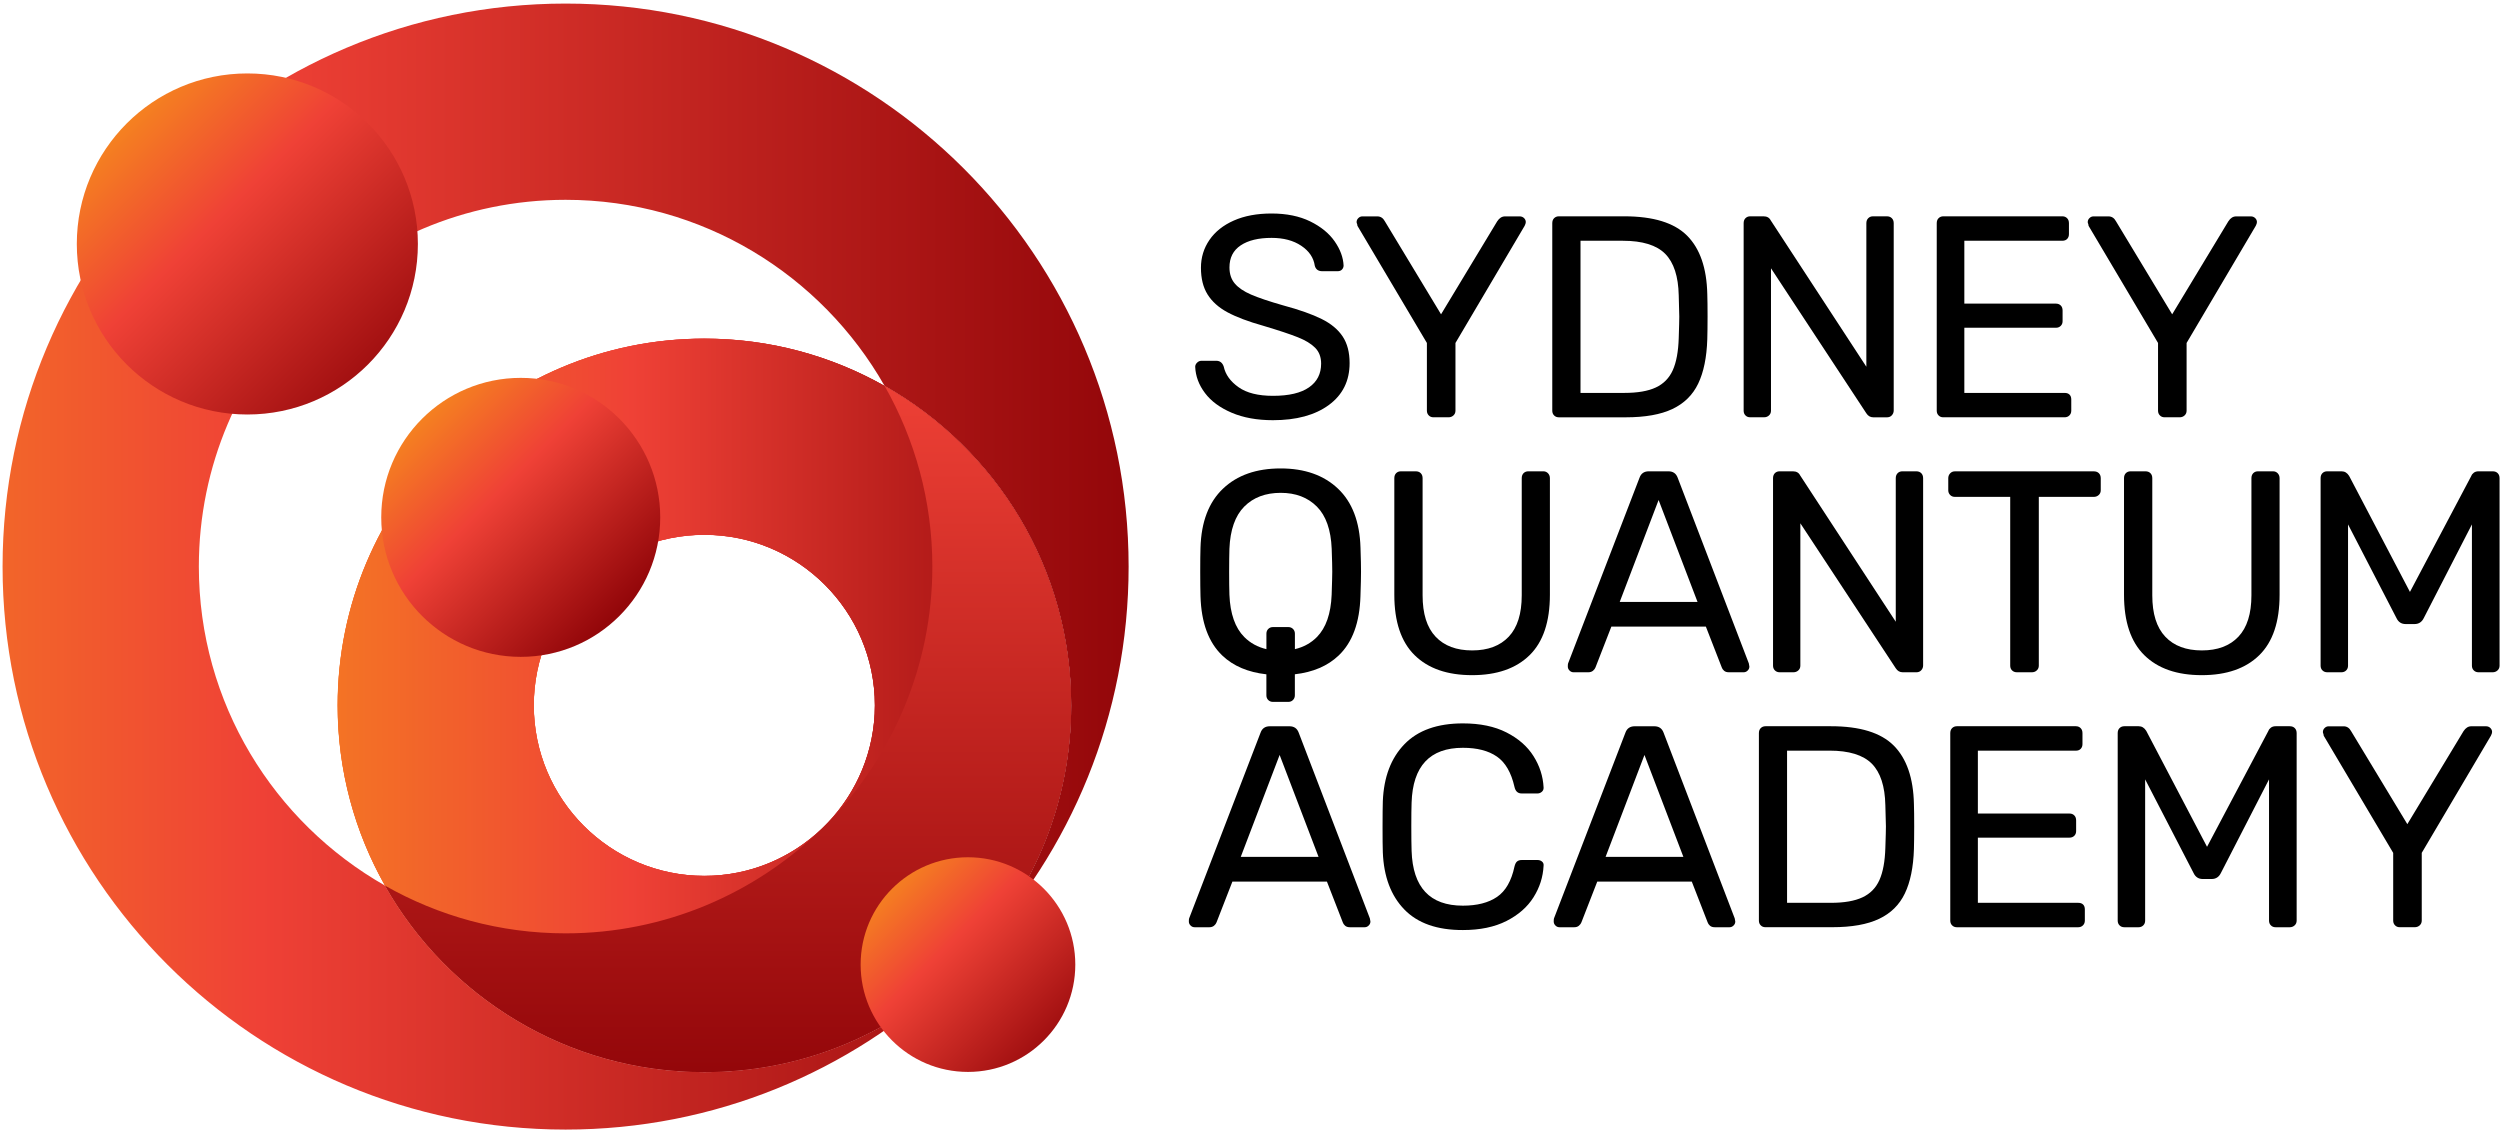<?xml version="1.0" encoding="UTF-8"?> <svg xmlns="http://www.w3.org/2000/svg" xmlns:xlink="http://www.w3.org/1999/xlink" width="177px" height="80px" viewBox="0 0 177 80" version="1.1"><title>SQA_Logo_COLOUR-black-text_TEST FONT SIZE (1)</title><defs><linearGradient x1="-11.771%" y1="50%" x2="136.64%" y2="50%" id="linearGradient-1"><stop stop-color="#F58220" offset="0%"></stop><stop stop-color="#EF4136" offset="35%"></stop><stop stop-color="#94070A" offset="77.44%"></stop></linearGradient><linearGradient x1="-11.74%" y1="49.809%" x2="136.498%" y2="50.267%" id="linearGradient-2"><stop stop-color="#F58220" offset="0%"></stop><stop stop-color="#EF4136" offset="35.13%"></stop><stop stop-color="#94070A" offset="77.44%"></stop></linearGradient><linearGradient x1="-18.071%" y1="50%" x2="99.125%" y2="50%" id="linearGradient-3"><stop stop-color="#F58220" offset="0%"></stop><stop stop-color="#EF4136" offset="35%"></stop><stop stop-color="#94070A" offset="100%"></stop></linearGradient><linearGradient x1="-14.535%" y1="50%" x2="168.371%" y2="50%" id="linearGradient-4"><stop stop-color="#F58220" offset="0%"></stop><stop stop-color="#EF4136" offset="35%"></stop><stop stop-color="#94070A" offset="77.44%"></stop></linearGradient><linearGradient x1="50%" y1="-56.799%" x2="50%" y2="99.861%" id="linearGradient-5"><stop stop-color="#F58220" offset="0%"></stop><stop stop-color="#EF4136" offset="35%"></stop><stop stop-color="#94070A" offset="100%"></stop></linearGradient><linearGradient x1="14.21%" y1="14.212%" x2="93.689%" y2="93.691%" id="linearGradient-6"><stop stop-color="#F58220" offset="0%"></stop><stop stop-color="#EF4136" offset="35%"></stop><stop stop-color="#94070A" offset="100%"></stop></linearGradient><linearGradient x1="13.972%" y1="13.975%" x2="92.644%" y2="92.647%" id="linearGradient-7"><stop stop-color="#F58220" offset="0%"></stop><stop stop-color="#EF4136" offset="35%"></stop><stop stop-color="#94070A" offset="89.11%"></stop></linearGradient><linearGradient x1="12.771%" y1="12.774%" x2="93.266%" y2="93.27%" id="linearGradient-8"><stop stop-color="#F58220" offset="0%"></stop><stop stop-color="#EF4136" offset="35%"></stop><stop stop-color="#94070A" offset="100%"></stop></linearGradient></defs><g id="Symbols" stroke="none" stroke-width="1" fill="none" fill-rule="evenodd"><g id="Header" transform="translate(-111, -20)" fill-rule="nonzero"><g id="SQA_Logo_COLOUR-black-text_TEST-FONT-SIZE-(1)" transform="translate(111, 20)"><g id="Group" transform="translate(84, 15)" fill="#000000"><path d="M3.2,14.22 C2.378,13.869 1.746,13.405 1.314,12.829 C0.879,12.254 0.648,11.634 0.62,10.971 C0.62,10.863 0.663,10.764 0.754,10.676 C0.842,10.588 0.947,10.543 1.069,10.543 L2.11,10.543 C2.369,10.543 2.545,10.679 2.639,10.951 C2.762,11.52 3.111,12.008 3.692,12.416 C4.269,12.824 5.082,13.025 6.129,13.025 C7.258,13.025 8.108,12.824 8.68,12.424 C9.252,12.025 9.536,11.466 9.536,10.747 C9.536,10.285 9.397,9.914 9.118,9.628 C8.839,9.344 8.427,9.092 7.884,8.877 C7.34,8.659 6.524,8.389 5.435,8.064 C4.374,7.766 3.529,7.446 2.904,7.109 C2.278,6.772 1.809,6.349 1.496,5.848 C1.183,5.346 1.027,4.718 1.027,3.958 C1.027,3.227 1.229,2.57 1.63,1.986 C2.031,1.403 2.605,0.946 3.353,0.615 C4.101,0.283 4.991,0.116 6.027,0.116 C7.087,0.116 8,0.303 8.76,0.674 C9.522,1.048 10.099,1.519 10.494,2.088 C10.89,2.658 11.1,3.227 11.126,3.797 C11.126,3.904 11.089,4.001 11.015,4.08 C10.941,4.162 10.836,4.202 10.699,4.202 L9.619,4.202 C9.334,4.202 9.155,4.072 9.087,3.814 C9.004,3.244 8.686,2.774 8.128,2.4 C7.571,2.026 6.871,1.842 6.027,1.842 C5.102,1.842 4.374,2.017 3.842,2.372 C3.31,2.726 3.046,3.244 3.046,3.936 C3.046,4.397 3.171,4.777 3.424,5.074 C3.674,5.372 4.061,5.633 4.576,5.856 C5.094,6.08 5.847,6.335 6.84,6.619 C7.997,6.93 8.908,7.253 9.573,7.585 C10.239,7.916 10.736,8.33 11.063,8.826 C11.39,9.322 11.552,9.948 11.552,10.704 C11.552,11.965 11.063,12.954 10.082,13.674 C9.101,14.393 7.784,14.75 6.123,14.75 C5,14.75 4.024,14.572 3.2,14.22 Z" id="Path"></path><path d="M17.158,14.413 C17.07,14.325 17.024,14.212 17.024,14.079 L17.024,9.282 L12.107,0.989 C12.107,0.961 12.099,0.921 12.087,0.867 C12.059,0.813 12.047,0.765 12.047,0.725 C12.047,0.618 12.087,0.521 12.17,0.442 C12.252,0.36 12.346,0.32 12.454,0.32 L13.515,0.32 C13.745,0.32 13.924,0.436 14.047,0.666 L18.026,7.253 L22.004,0.666 C22.155,0.436 22.337,0.32 22.556,0.32 L23.597,0.32 C23.719,0.32 23.822,0.363 23.904,0.442 C23.987,0.524 24.026,0.618 24.026,0.725 C24.026,0.793 23.998,0.881 23.944,0.989 L19.047,9.282 L19.047,14.079 C19.047,14.215 18.998,14.325 18.904,14.413 C18.808,14.501 18.694,14.544 18.557,14.544 L17.497,14.544 C17.357,14.546 17.246,14.504 17.158,14.413 Z" id="Path"></path><path d="M26.031,14.413 C25.943,14.325 25.901,14.212 25.901,14.079 L25.901,0.805 C25.901,0.654 25.943,0.535 26.031,0.448 C26.12,0.36 26.233,0.315 26.367,0.315 L31,0.315 C33.053,0.315 34.535,0.771 35.448,1.686 C36.358,2.601 36.836,3.978 36.876,5.822 C36.89,6.216 36.896,6.743 36.896,7.409 C36.896,8.072 36.887,8.608 36.876,9.016 C36.836,10.302 36.62,11.35 36.233,12.158 C35.846,12.965 35.238,13.563 34.407,13.957 C33.577,14.351 32.476,14.546 31.102,14.546 L26.367,14.546 C26.233,14.546 26.12,14.504 26.031,14.413 Z M31,12.818 C31.939,12.818 32.684,12.691 33.233,12.433 C33.784,12.175 34.185,11.764 34.436,11.203 C34.686,10.642 34.825,9.886 34.854,8.936 C34.882,8.123 34.893,7.616 34.893,7.412 C34.893,7.194 34.879,6.692 34.854,5.907 C34.825,4.567 34.507,3.587 33.895,2.969 C33.284,2.354 32.283,2.046 30.895,2.046 L27.9,2.046 L27.9,12.818 L31,12.818 L31,12.818 Z" id="Shape"></path><path d="M39.58,14.413 C39.492,14.325 39.45,14.212 39.45,14.079 L39.45,0.805 C39.45,0.654 39.492,0.535 39.58,0.448 C39.669,0.36 39.782,0.315 39.916,0.315 L40.855,0.315 C41.099,0.315 41.27,0.411 41.364,0.598 L48.138,10.965 L48.138,0.805 C48.138,0.654 48.184,0.535 48.272,0.448 C48.36,0.36 48.474,0.315 48.607,0.315 L49.586,0.315 C49.737,0.315 49.853,0.36 49.941,0.448 C50.029,0.535 50.075,0.654 50.075,0.805 L50.075,14.059 C50.075,14.195 50.029,14.308 49.941,14.405 C49.853,14.501 49.739,14.546 49.606,14.546 L48.627,14.546 C48.423,14.546 48.26,14.453 48.138,14.263 L41.386,3.995 L41.386,14.079 C41.386,14.215 41.338,14.325 41.244,14.413 C41.148,14.501 41.034,14.543 40.897,14.543 L39.919,14.543 C39.782,14.546 39.669,14.504 39.58,14.413 Z" id="Path"></path><path d="M53.252,14.413 C53.164,14.325 53.121,14.212 53.121,14.079 L53.121,0.805 C53.121,0.654 53.164,0.535 53.252,0.448 C53.34,0.36 53.454,0.315 53.587,0.315 L62.014,0.315 C62.151,0.315 62.262,0.36 62.35,0.448 C62.438,0.535 62.481,0.654 62.481,0.805 L62.481,1.578 C62.481,1.714 62.441,1.825 62.358,1.913 C62.276,2 62.162,2.046 62.011,2.046 L55.075,2.046 L55.075,6.497 L61.565,6.497 C61.701,6.497 61.812,6.542 61.9,6.627 C61.989,6.715 62.031,6.834 62.031,6.984 L62.031,7.738 C62.031,7.874 61.989,7.984 61.9,8.072 C61.812,8.16 61.699,8.205 61.565,8.205 L55.075,8.205 L55.075,12.818 L62.176,12.818 C62.327,12.818 62.441,12.858 62.523,12.94 C62.606,13.022 62.646,13.135 62.646,13.286 L62.646,14.079 C62.646,14.215 62.6,14.325 62.512,14.413 C62.424,14.501 62.31,14.544 62.176,14.544 L53.584,14.544 C53.451,14.546 53.34,14.504 53.252,14.413 Z" id="Path"></path><path d="M68.922,14.413 C68.834,14.325 68.789,14.212 68.789,14.079 L68.789,9.282 L63.871,0.989 C63.871,0.961 63.863,0.921 63.851,0.867 C63.823,0.813 63.812,0.765 63.812,0.725 C63.812,0.618 63.851,0.521 63.934,0.442 C64.016,0.36 64.11,0.32 64.218,0.32 L65.279,0.32 C65.51,0.32 65.689,0.436 65.811,0.666 L69.79,7.253 L73.769,0.666 C73.919,0.436 74.101,0.32 74.32,0.32 L75.361,0.32 C75.484,0.32 75.586,0.363 75.668,0.442 C75.751,0.524 75.791,0.618 75.791,0.725 C75.791,0.793 75.762,0.881 75.708,0.989 L70.811,9.282 L70.811,14.079 C70.811,14.215 70.762,14.325 70.669,14.413 C70.572,14.501 70.458,14.544 70.322,14.544 L69.261,14.544 C69.121,14.546 69.011,14.504 68.922,14.413 Z" id="Path"></path><path d="M16.157,31.388 C15.199,30.447 14.718,29.019 14.718,27.109 L14.718,18.856 C14.718,18.706 14.761,18.59 14.849,18.499 C14.937,18.411 15.051,18.369 15.187,18.369 L16.228,18.369 C16.379,18.369 16.498,18.411 16.586,18.499 C16.675,18.587 16.72,18.706 16.72,18.856 L16.72,27.149 C16.72,28.45 17.024,29.427 17.639,30.076 C18.25,30.727 19.115,31.05 20.23,31.05 C21.344,31.05 22.209,30.725 22.821,30.076 C23.432,29.427 23.739,28.45 23.739,27.149 L23.739,18.856 C23.739,18.706 23.782,18.59 23.87,18.499 C23.958,18.411 24.072,18.369 24.206,18.369 L25.266,18.369 C25.403,18.369 25.514,18.417 25.602,18.51 C25.69,18.607 25.733,18.72 25.733,18.856 L25.733,27.109 C25.733,29.019 25.255,30.447 24.294,31.388 C23.335,32.328 21.979,32.801 20.224,32.801 C18.472,32.801 17.115,32.331 16.157,31.388 Z" id="Path"></path><path d="M27.124,32.476 C27.041,32.394 27.001,32.3 27.001,32.192 C27.001,32.085 27.007,32.008 27.021,31.968 L32.081,18.816 C32.189,18.519 32.408,18.369 32.735,18.369 L34.123,18.369 C34.45,18.369 34.666,18.519 34.777,18.816 L39.817,31.968 L39.856,32.192 C39.856,32.3 39.817,32.396 39.734,32.476 C39.652,32.558 39.558,32.597 39.45,32.597 L38.409,32.597 C38.258,32.597 38.144,32.561 38.062,32.487 C37.979,32.413 37.925,32.334 37.9,32.252 L36.776,29.365 L30.084,29.365 L28.961,32.252 C28.932,32.334 28.876,32.41 28.787,32.487 C28.699,32.561 28.585,32.597 28.452,32.597 L27.411,32.597 C27.3,32.597 27.206,32.558 27.124,32.476 Z M36.185,27.616 L33.429,20.4 L30.676,27.616 L36.185,27.616 Z" id="Shape"></path><path d="M41.662,32.464 C41.574,32.377 41.531,32.263 41.531,32.13 L41.531,18.856 C41.531,18.706 41.574,18.59 41.662,18.499 C41.75,18.411 41.864,18.369 41.998,18.369 L42.936,18.369 C43.181,18.369 43.352,18.465 43.446,18.652 L50.22,29.019 L50.22,18.856 C50.22,18.706 50.266,18.59 50.354,18.499 C50.442,18.411 50.556,18.369 50.689,18.369 L51.668,18.369 C51.818,18.369 51.935,18.411 52.023,18.499 C52.111,18.587 52.157,18.706 52.157,18.856 L52.157,32.11 C52.157,32.246 52.111,32.362 52.023,32.456 C51.935,32.552 51.821,32.597 51.688,32.597 L50.709,32.597 C50.504,32.597 50.342,32.501 50.22,32.314 L43.465,22.049 L43.465,32.13 C43.465,32.266 43.417,32.377 43.323,32.464 C43.227,32.552 43.113,32.597 42.976,32.597 L41.998,32.597 C41.861,32.597 41.75,32.552 41.662,32.464 Z" id="Path"></path><path d="M58.453,32.464 C58.365,32.377 58.323,32.263 58.323,32.13 L58.323,20.179 L54.406,20.179 C54.27,20.179 54.159,20.134 54.071,20.046 C53.983,19.958 53.937,19.845 53.937,19.712 L53.937,18.859 C53.937,18.723 53.98,18.609 54.071,18.513 C54.159,18.419 54.273,18.371 54.406,18.371 L64.241,18.371 C64.392,18.371 64.508,18.414 64.599,18.502 C64.688,18.59 64.733,18.709 64.733,18.859 L64.733,19.712 C64.733,19.848 64.685,19.958 64.591,20.046 C64.494,20.134 64.38,20.179 64.244,20.179 L60.348,20.179 L60.348,32.13 C60.348,32.266 60.299,32.377 60.205,32.464 C60.112,32.552 59.995,32.597 59.858,32.597 L58.798,32.597 C58.655,32.597 58.542,32.552 58.453,32.464 Z" id="Path"></path><path d="M67.819,31.388 C66.86,30.447 66.38,29.019 66.38,27.109 L66.38,18.856 C66.38,18.706 66.422,18.59 66.511,18.499 C66.599,18.411 66.713,18.369 66.849,18.369 L67.89,18.369 C68.041,18.369 68.16,18.411 68.248,18.499 C68.337,18.587 68.382,18.706 68.382,18.856 L68.382,27.149 C68.382,28.45 68.686,29.427 69.301,30.076 C69.912,30.727 70.777,31.05 71.892,31.05 C73.006,31.05 73.871,30.725 74.482,30.076 C75.094,29.427 75.401,28.45 75.401,27.149 L75.401,18.856 C75.401,18.706 75.444,18.59 75.532,18.499 C75.62,18.411 75.734,18.369 75.868,18.369 L76.928,18.369 C77.065,18.369 77.176,18.417 77.264,18.51 C77.352,18.607 77.395,18.72 77.395,18.856 L77.395,27.109 C77.395,29.019 76.917,30.447 75.956,31.388 C74.997,32.328 73.641,32.801 71.886,32.801 C70.131,32.801 68.777,32.331 67.819,31.388 Z" id="Path"></path><path d="M80.429,32.464 C80.341,32.377 80.299,32.263 80.299,32.13 L80.299,18.856 C80.299,18.706 80.341,18.59 80.429,18.499 C80.518,18.411 80.631,18.369 80.765,18.369 L81.786,18.369 C82.005,18.369 82.181,18.476 82.318,18.694 L86.624,26.908 L90.969,18.694 C90.998,18.612 91.055,18.538 91.143,18.471 C91.231,18.402 91.345,18.369 91.478,18.369 L92.48,18.369 C92.63,18.369 92.747,18.411 92.835,18.499 C92.923,18.587 92.969,18.706 92.969,18.856 L92.969,32.13 C92.969,32.266 92.92,32.377 92.827,32.464 C92.73,32.552 92.616,32.597 92.48,32.597 L91.478,32.597 C91.342,32.597 91.231,32.552 91.143,32.464 C91.055,32.377 91.012,32.263 91.012,32.13 L91.012,22.128 L87.605,28.756 C87.468,29.039 87.249,29.183 86.951,29.183 L86.319,29.183 C86.021,29.183 85.802,29.042 85.668,28.756 L82.241,22.128 L82.241,32.13 C82.241,32.266 82.198,32.377 82.11,32.464 C82.022,32.552 81.908,32.597 81.775,32.597 L80.773,32.597 C80.628,32.597 80.518,32.552 80.429,32.464 Z" id="Path"></path><path d="M0.293,50.527 C0.21,50.445 0.171,50.351 0.171,50.243 C0.171,50.136 0.176,50.059 0.191,50.02 L5.25,36.867 C5.358,36.57 5.577,36.42 5.904,36.42 L7.292,36.42 C7.619,36.42 7.835,36.57 7.946,36.867 L12.986,50.02 L13.026,50.243 C13.026,50.351 12.986,50.447 12.903,50.527 C12.821,50.609 12.727,50.649 12.619,50.649 L11.578,50.649 C11.427,50.649 11.314,50.612 11.231,50.538 C11.149,50.465 11.095,50.385 11.069,50.303 L9.946,47.416 L3.254,47.416 L2.13,50.303 C2.102,50.385 2.045,50.462 1.957,50.538 C1.869,50.612 1.755,50.649 1.621,50.649 L0.58,50.649 C0.469,50.649 0.375,50.609 0.293,50.527 Z M9.354,45.668 L6.598,38.451 L3.845,45.668 L9.354,45.668 Z" id="Shape"></path><path d="M15.423,49.388 C14.479,48.413 13.97,47.065 13.904,45.342 C13.89,44.976 13.885,44.379 13.885,43.554 C13.885,42.712 13.893,42.103 13.904,41.724 C13.973,40.015 14.482,38.672 15.435,37.689 C16.387,36.706 17.767,36.216 19.576,36.216 C20.787,36.216 21.814,36.428 22.656,36.856 C23.497,37.284 24.137,37.842 24.572,38.533 C25.008,39.225 25.247,39.961 25.286,40.749 L25.286,40.791 C25.286,40.899 25.241,40.993 25.153,41.066 C25.064,41.14 24.965,41.177 24.857,41.177 L23.733,41.177 C23.46,41.177 23.293,41.021 23.224,40.709 C22.994,39.692 22.579,38.978 21.979,38.565 C21.381,38.151 20.579,37.944 19.573,37.944 C17.232,37.944 16.023,39.239 15.941,41.826 C15.927,42.191 15.921,42.755 15.921,43.511 C15.921,44.271 15.929,44.846 15.941,45.24 C16.023,47.83 17.232,49.121 19.573,49.121 C20.579,49.121 21.384,48.915 21.99,48.501 C22.596,48.087 23.008,47.373 23.224,46.356 C23.267,46.181 23.327,46.059 23.409,45.991 C23.492,45.923 23.6,45.889 23.736,45.889 L24.86,45.889 C24.982,45.889 25.087,45.925 25.175,45.999 C25.264,46.073 25.301,46.172 25.286,46.294 C25.247,47.093 25.008,47.838 24.572,48.529 C24.137,49.221 23.497,49.779 22.656,50.207 C21.811,50.635 20.784,50.847 19.576,50.847 C17.752,50.853 16.367,50.365 15.423,49.388 Z" id="Path"></path><path d="M26.125,50.527 C26.043,50.445 26.003,50.351 26.003,50.243 C26.003,50.136 26.009,50.059 26.023,50.02 L31.082,36.867 C31.191,36.57 31.41,36.42 31.737,36.42 L33.124,36.42 C33.452,36.42 33.668,36.57 33.779,36.867 L38.818,50.02 L38.858,50.243 C38.858,50.351 38.818,50.447 38.736,50.527 C38.653,50.609 38.559,50.649 38.451,50.649 L37.41,50.649 C37.26,50.649 37.146,50.612 37.063,50.538 C36.981,50.465 36.927,50.385 36.901,50.303 L35.778,47.416 L29.086,47.416 L27.963,50.303 C27.934,50.385 27.877,50.462 27.789,50.538 C27.701,50.615 27.587,50.649 27.453,50.649 L26.413,50.649 C26.302,50.649 26.205,50.609 26.125,50.527 Z M35.184,45.668 L32.428,38.451 L29.675,45.668 L35.184,45.668 Z" id="Shape"></path><path d="M40.661,50.516 C40.573,50.428 40.53,50.314 40.53,50.181 L40.53,36.907 C40.53,36.757 40.573,36.638 40.661,36.55 C40.749,36.462 40.863,36.417 40.997,36.417 L45.63,36.417 C47.683,36.417 49.165,36.873 50.078,37.788 C50.988,38.703 51.466,40.08 51.506,41.925 C51.52,42.319 51.525,42.846 51.525,43.511 C51.525,44.175 51.517,44.71 51.506,45.118 C51.466,46.404 51.25,47.453 50.863,48.257 C50.476,49.065 49.867,49.663 49.037,50.056 C48.206,50.45 47.106,50.646 45.732,50.646 L40.997,50.646 C40.863,50.649 40.749,50.606 40.661,50.516 Z M45.63,48.92 C46.568,48.92 47.313,48.79 47.862,48.532 C48.414,48.274 48.815,47.866 49.065,47.303 C49.316,46.742 49.455,45.985 49.483,45.036 C49.512,44.223 49.523,43.715 49.523,43.511 C49.523,43.296 49.509,42.795 49.483,42.007 C49.455,40.667 49.136,39.687 48.525,39.069 C47.913,38.454 46.912,38.145 45.524,38.145 L42.524,38.145 L42.524,48.917 L45.63,48.917 L45.63,48.92 Z" id="Shape"></path><path d="M54.21,50.516 C54.122,50.428 54.079,50.314 54.079,50.181 L54.079,36.907 C54.079,36.757 54.122,36.638 54.21,36.55 C54.298,36.462 54.412,36.417 54.546,36.417 L62.973,36.417 C63.109,36.417 63.22,36.462 63.308,36.55 C63.396,36.638 63.439,36.757 63.439,36.907 L63.439,37.681 C63.439,37.816 63.399,37.927 63.317,38.015 C63.234,38.103 63.121,38.148 62.97,38.148 L56.033,38.148 L56.033,42.599 L62.523,42.599 C62.66,42.599 62.771,42.642 62.859,42.73 C62.947,42.817 62.99,42.936 62.99,43.087 L62.99,43.84 C62.99,43.976 62.947,44.087 62.859,44.175 C62.771,44.262 62.657,44.305 62.523,44.305 L56.033,44.305 L56.033,48.92 L63.138,48.92 C63.288,48.92 63.402,48.96 63.485,49.042 C63.567,49.124 63.607,49.238 63.607,49.388 L63.607,50.181 C63.607,50.317 63.561,50.428 63.473,50.516 C63.385,50.603 63.271,50.649 63.138,50.649 L54.546,50.649 C54.412,50.649 54.298,50.606 54.21,50.516 Z" id="Path"></path><path d="M66.064,50.516 C65.976,50.428 65.933,50.314 65.933,50.181 L65.933,36.907 C65.933,36.757 65.976,36.638 66.064,36.55 C66.152,36.462 66.266,36.417 66.4,36.417 L67.421,36.417 C67.64,36.417 67.816,36.525 67.953,36.743 L72.258,44.954 L76.604,36.743 C76.633,36.66 76.689,36.587 76.778,36.519 C76.866,36.451 76.98,36.417 77.113,36.417 L78.114,36.417 C78.265,36.417 78.382,36.462 78.47,36.55 C78.558,36.638 78.603,36.757 78.603,36.907 L78.603,50.181 C78.603,50.317 78.555,50.428 78.461,50.516 C78.365,50.603 78.251,50.649 78.114,50.649 L77.113,50.649 C76.977,50.649 76.866,50.606 76.778,50.516 C76.689,50.428 76.647,50.314 76.647,50.181 L76.647,40.179 L73.24,46.807 C73.103,47.09 72.884,47.234 72.586,47.234 L71.954,47.234 C71.656,47.234 71.437,47.093 71.303,46.807 L67.876,40.179 L67.876,50.181 C67.876,50.317 67.833,50.428 67.745,50.516 C67.657,50.603 67.543,50.649 67.409,50.649 L66.408,50.649 C66.266,50.649 66.152,50.606 66.064,50.516 Z" id="Path"></path><path d="M85.571,50.516 C85.483,50.428 85.438,50.314 85.438,50.181 L85.438,45.384 L80.52,37.091 C80.52,37.063 80.512,37.023 80.5,36.969 C80.472,36.916 80.461,36.867 80.461,36.828 C80.461,36.72 80.5,36.624 80.583,36.544 C80.665,36.462 80.759,36.422 80.867,36.422 L81.928,36.422 C82.159,36.422 82.338,36.539 82.46,36.768 L86.439,43.35 L90.418,36.765 C90.568,36.536 90.75,36.42 90.969,36.42 L92.01,36.42 C92.133,36.42 92.235,36.462 92.317,36.541 C92.4,36.624 92.44,36.717 92.44,36.825 C92.44,36.893 92.411,36.981 92.357,37.088 L87.46,45.382 L87.46,50.178 C87.46,50.314 87.411,50.425 87.318,50.513 C87.221,50.6 87.107,50.646 86.971,50.646 L85.91,50.646 C85.77,50.649 85.66,50.606 85.571,50.516 Z" id="Path"></path><path d="M12.323,23.774 C12.269,21.944 11.737,20.553 10.731,19.598 C9.724,18.643 8.37,18.165 6.669,18.165 C4.954,18.165 3.595,18.64 2.588,19.598 C1.581,20.553 1.049,21.947 0.995,23.774 C0.981,24.168 0.976,24.738 0.976,25.483 C0.976,26.228 0.984,26.803 0.995,27.211 C1.049,29.081 1.564,30.481 2.537,31.41 C3.316,32.156 4.36,32.595 5.66,32.742 L5.66,34.227 C5.66,34.363 5.702,34.473 5.79,34.561 C5.879,34.649 5.992,34.694 6.126,34.694 L7.207,34.694 C7.343,34.694 7.454,34.652 7.542,34.561 C7.631,34.473 7.676,34.36 7.676,34.227 L7.676,32.739 C8.962,32.592 10,32.15 10.779,31.407 C11.752,30.478 12.266,29.078 12.32,27.209 C12.349,26.395 12.36,25.82 12.36,25.48 C12.363,25.132 12.349,24.562 12.323,23.774 Z M10.281,27.109 C10.227,28.45 9.88,29.447 9.24,30.099 C8.817,30.529 8.293,30.815 7.679,30.96 L7.679,29.863 C7.679,29.727 7.633,29.617 7.545,29.529 C7.457,29.441 7.343,29.396 7.21,29.396 L6.129,29.396 C5.992,29.396 5.881,29.441 5.793,29.529 C5.705,29.617 5.662,29.73 5.662,29.863 L5.662,30.96 C5.045,30.815 4.519,30.529 4.093,30.099 C3.447,29.45 3.097,28.452 3.043,27.109 C3.029,26.701 3.023,26.16 3.023,25.483 C3.023,24.792 3.032,24.25 3.043,23.857 C3.097,22.517 3.447,21.519 4.093,20.867 C4.738,20.216 5.6,19.893 6.675,19.893 C7.736,19.893 8.589,20.219 9.235,20.867 C9.88,21.516 10.23,22.514 10.284,23.857 C10.312,24.642 10.324,25.186 10.324,25.483 C10.321,25.755 10.31,26.296 10.281,27.109 Z" id="Shape"></path></g><g id="Group"><path d="M62.628,27.328 C58.858,25.196 54.508,23.974 49.87,23.974 C35.533,23.974 23.909,35.599 23.909,49.936 C23.909,54.574 25.13,58.924 27.263,62.693 C31.721,70.574 40.171,75.898 49.87,75.898 C56.581,75.898 62.699,73.349 67.305,69.17 C67.923,68.589 68.524,67.991 69.102,67.374 C73.281,62.764 75.829,56.649 75.829,49.936 C75.829,40.236 70.508,31.784 62.628,27.328 Z M58.164,58.69 C55.997,60.743 53.082,62.013 49.868,62.013 C43.209,62.013 37.791,56.595 37.791,49.936 C37.791,43.277 43.209,37.859 49.868,37.859 C56.527,37.859 61.944,43.277 61.944,49.936 C61.944,53.15 60.675,56.065 58.622,58.232 C58.474,58.389 58.32,58.542 58.164,58.69 Z" id="Shape" fill="url(#linearGradient-1)"></path><g><path d="M49.868,37.868 C56.524,37.868 61.939,43.283 61.939,49.939 C61.939,56.595 56.524,62.01 49.868,62.01 C43.211,62.01 37.796,56.595 37.796,49.939 C37.796,43.283 43.211,37.868 49.868,37.868 M49.868,23.98 C35.533,23.98 23.912,35.601 23.912,49.936 C23.912,64.27 35.533,75.892 49.868,75.892 C64.202,75.892 75.823,64.27 75.823,49.936 C75.826,35.601 64.205,23.98 49.868,23.98 L49.868,23.98 Z" id="Shape" fill="url(#linearGradient-2)"></path><g><path d="M58.161,58.69 C58.317,58.542 58.471,58.389 58.619,58.232 C58.468,58.386 58.317,58.54 58.161,58.69 Z" id="Path" fill="#00AEEF"></path><path d="M27.257,62.699 C19.396,58.229 14.078,49.785 14.078,40.114 C14.078,25.796 25.728,14.147 40.046,14.147 C49.717,14.147 58.164,19.465 62.631,27.325 C70.514,31.784 75.838,40.236 75.838,49.939 C75.838,56.652 73.29,62.77 69.107,67.379 C75.801,60.251 79.906,50.665 79.906,40.114 C79.906,18.098 62.058,0.253 40.046,0.253 C18.03,0.253 0.182,18.098 0.182,40.114 C0.182,62.13 18.03,79.974 40.043,79.974 C50.594,79.974 60.177,75.869 67.308,69.179 C62.699,73.358 56.581,75.906 49.868,75.906 C40.168,75.906 31.712,70.582 27.257,62.699 Z" id="Path" fill="url(#linearGradient-3)"></path><path d="M23.9,49.939 C23.9,54.579 25.122,58.93 27.254,62.699 C31.032,64.846 35.394,66.081 40.043,66.081 C47.086,66.081 53.478,63.26 58.161,58.69 C55.997,60.743 53.082,62.013 49.868,62.013 C43.211,62.013 37.794,56.598 37.794,49.939 C37.794,43.28 43.209,37.865 49.868,37.865 C56.527,37.865 61.939,43.28 61.939,49.939 C61.939,53.15 60.669,56.065 58.616,58.232 C63.183,53.549 66.007,47.157 66.007,40.114 C66.007,35.468 64.774,31.103 62.628,27.325 C58.858,25.193 54.508,23.972 49.868,23.972 C35.527,23.972 23.9,35.599 23.9,49.939 Z" id="Path" fill="url(#linearGradient-4)"></path><path d="M69.107,67.379 C68.527,67.997 67.929,68.598 67.308,69.179 C67.937,68.609 68.538,68.009 69.107,67.379 Z" id="Path" fill="#ED1C24"></path><path d="M69.107,67.379 C73.29,62.77 75.838,56.652 75.838,49.939 C75.838,40.236 70.514,31.784 62.631,27.325 C64.777,31.103 66.01,35.465 66.01,40.114 C66.01,47.157 63.189,53.549 58.619,58.232 C58.471,58.389 58.317,58.542 58.161,58.69 C53.478,63.257 47.086,66.081 40.043,66.081 C35.396,66.081 31.032,64.848 27.254,62.699 C31.712,70.582 40.165,75.906 49.868,75.906 C56.581,75.906 62.699,73.358 67.308,69.179 C67.926,68.598 68.527,67.997 69.107,67.379 Z" id="Path" fill="url(#linearGradient-5)"></path><circle id="Oval" fill="url(#linearGradient-6)" cx="17.512" cy="17.273" r="12.074"></circle><circle id="Oval" fill="url(#linearGradient-7)" cx="36.868" cy="36.629" r="9.876"></circle><circle id="Oval" fill="url(#linearGradient-8)" cx="68.532" cy="68.293" r="7.599"></circle></g></g></g></g></g></g></svg> 